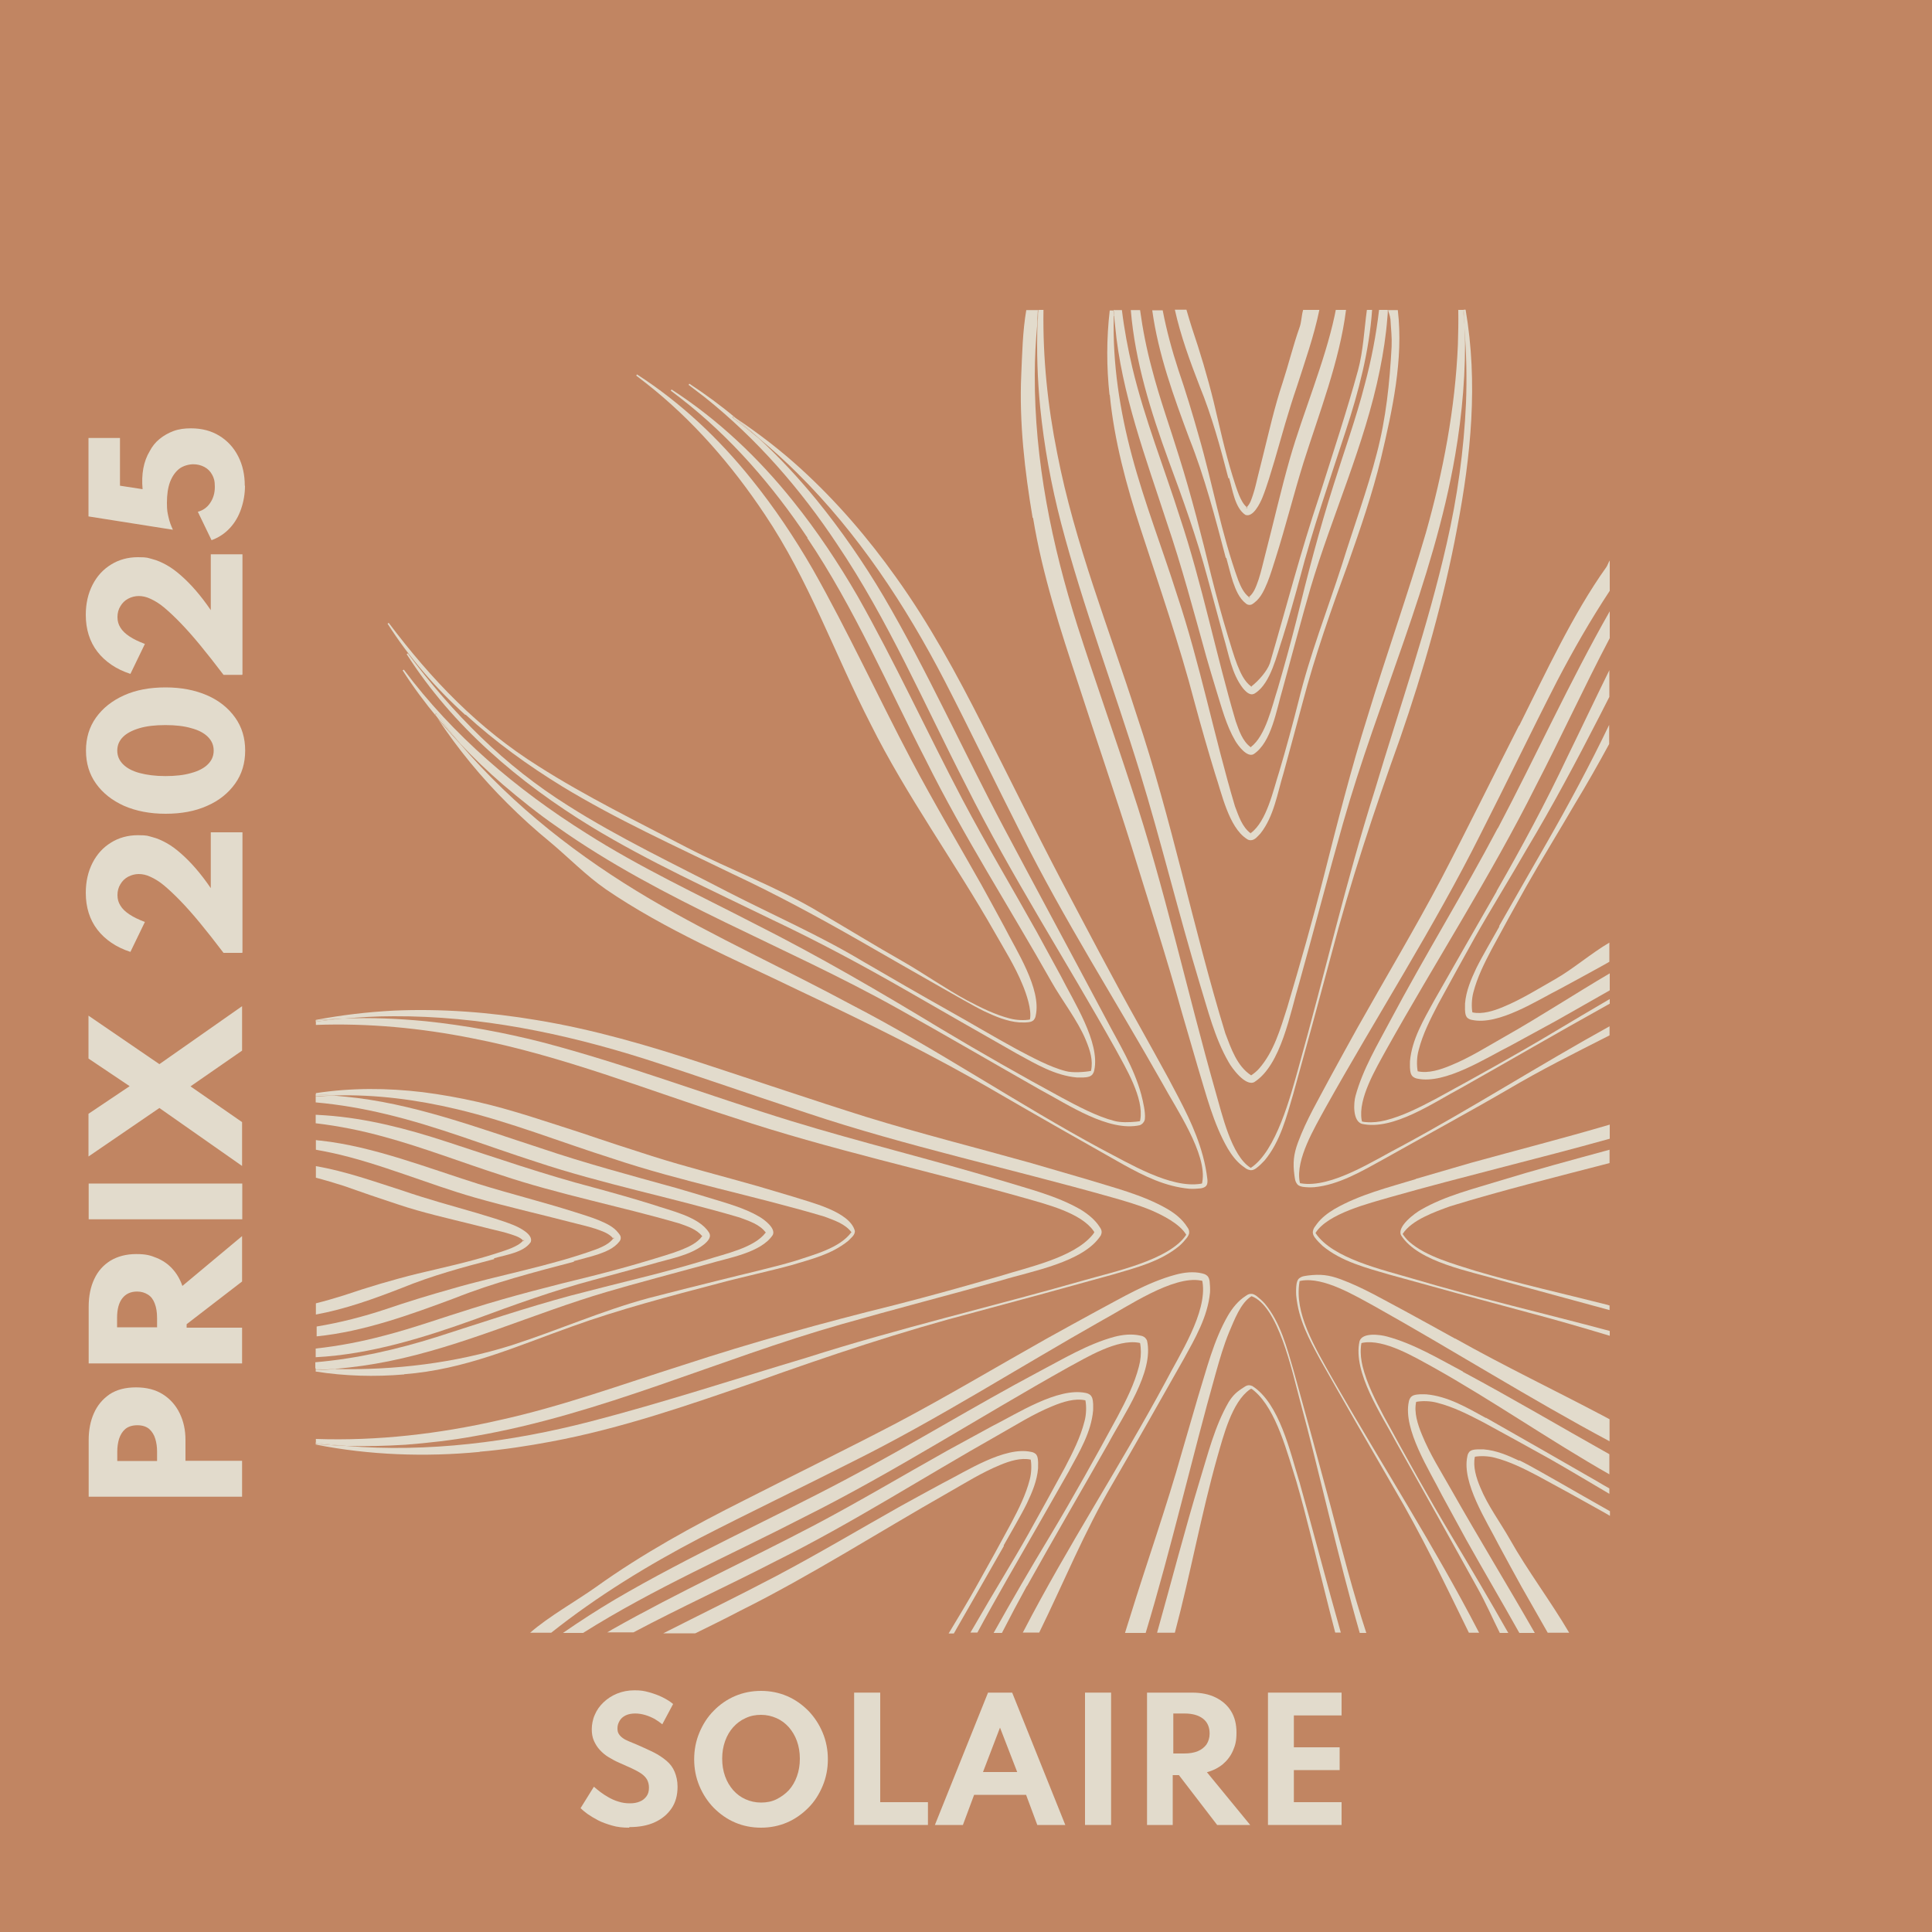 <svg xmlns="http://www.w3.org/2000/svg" viewBox="0 0 1000 1000"><defs><style>      .cls-1 {        fill: none;      }      .cls-2 {        fill: #e2dbcc;      }      .cls-3 {        fill: #c18562;      }    </style></defs><g><g id="Calque_1"><rect class="cls-3" x="-17.1" y="-20.6" width="1034.1" height="1036.5"></rect><g><path class="cls-2" d="M325.6,946c-3.2,0-6.1-.3-8.8-1.1s-5.1-1.6-7.2-2.7c-2.1-1.1-3.9-2.2-5.5-3.3-1.5-1.1-2.7-2.1-3.6-3l6.9-11.1c.9.8,2,1.7,3.3,2.7,1.3,1,2.7,1.9,4.3,2.8s3.3,1.7,5.1,2.2c1.8.6,3.8.9,5.9.9s3.6-.3,5.1-.9,2.6-1.5,3.5-2.7c.9-1.2,1.3-2.7,1.3-4.5s-.4-3-1-4.2c-.7-1.2-1.7-2.2-3-3.1s-3-1.8-4.9-2.7c-2-.9-4.2-1.9-6.7-3-1.9-.8-3.6-1.8-5.3-2.8s-3.2-2.3-4.5-3.7c-1.3-1.4-2.3-3-3.1-4.8-.8-1.8-1.1-3.8-1.1-6s.5-5.2,1.6-7.5c1-2.4,2.5-4.5,4.5-6.4s4.3-3.4,7-4.5,5.7-1.7,9-1.7,5,.3,7.5,1c2.5.7,4.8,1.5,7,2.6s4,2.2,5.5,3.5l-5.6,10.5c-1.2-1-2.5-1.9-4-2.8-1.5-.8-3.1-1.5-4.8-2s-3.4-.8-5.2-.8-3.6.3-5,1-2.4,1.6-3.1,2.8c-.7,1.2-1.1,2.4-1.1,3.8s.2,2.2.7,3c.5.8,1.2,1.5,2,2.1s2,1.2,3.2,1.7c1.2.5,2.6,1.1,4.1,1.7,3.2,1.4,6.1,2.7,8.7,4s4.8,2.8,6.7,4.4,3.3,3.5,4.2,5.7,1.5,4.7,1.5,7.7c0,4.4-1,8.1-3.1,11.2s-5,5.5-8.7,7.2c-3.7,1.7-8.1,2.5-13.1,2.5h0Z"></path><path class="cls-2" d="M393.9,946c-4.8,0-9.3-.9-13.5-2.7s-7.8-4.4-11-7.6c-3.1-3.2-5.6-7-7.4-11.3s-2.7-8.9-2.7-13.8.9-9.5,2.7-13.8c1.8-4.3,4.2-8.1,7.4-11.3,3.1-3.2,6.8-5.8,11-7.6s8.7-2.7,13.5-2.7,9.3.9,13.5,2.7c4.2,1.8,7.8,4.4,11,7.6,3.1,3.2,5.6,7,7.4,11.3s2.7,8.9,2.7,13.8-.9,9.5-2.7,13.8c-1.8,4.3-4.2,8.1-7.4,11.3s-6.8,5.8-11,7.6-8.7,2.7-13.5,2.7ZM393.9,933c2.9,0,5.6-.5,8-1.7s4.5-2.7,6.4-4.7c1.8-2,3.2-4.4,4.2-7.2,1-2.8,1.5-5.8,1.5-9.1s-.5-6.3-1.5-9.1c-1-2.8-2.4-5.1-4.2-7.2-1.8-2-3.9-3.6-6.4-4.7s-5.1-1.7-8-1.7-5.5.5-8,1.7c-2.5,1.1-4.6,2.7-6.4,4.7s-3.2,4.4-4.2,7.2-1.5,5.8-1.5,9.1.5,6.3,1.5,9.1,2.4,5.1,4.2,7.2c1.8,2,3.9,3.6,6.4,4.7,2.5,1.1,5.1,1.7,8,1.7Z"></path><path class="cls-2" d="M442.1,944.6v-68.5h13.5v56.7h24.7v11.8h-38.2Z"></path><path class="cls-2" d="M483.9,944.6l27.5-68.5h12.5l27.5,68.5h-14.5l-5.8-15.6h-26.9l-5.8,15.6h-14.5ZM508.8,917.2h17.7l-8.9-23-8.8,23h0Z"></path><path class="cls-2" d="M561.6,944.6v-68.5h13.5v68.5h-13.5Z"></path><path class="cls-2" d="M593.7,944.6v-68.5h23.3c4.7,0,8.7.8,12.2,2.5,3.4,1.7,6.1,4,8,7.1,1.9,3.1,2.8,6.8,2.8,11.1s-.6,6.5-1.8,9.3c-1.2,2.8-3,5.1-5.2,7-2.3,1.9-5,3.3-8.3,4.2l22.4,27.3h-17.1l-19.8-25.8h-3.2v25.8h-13.5,0ZM607.2,907.6h5.7c2.8,0,5.2-.4,7.1-1.2s3.4-2,4.5-3.5c1-1.6,1.6-3.4,1.6-5.6,0-3.3-1.1-5.9-3.4-7.7-2.3-1.8-5.5-2.7-9.7-2.7h-5.7v20.7h0Z"></path><path class="cls-2" d="M656.3,944.6v-68.5h38.1v11.8h-24.7v16.5h23.7v11.8h-23.7v16.6h24.7v11.8h-38.1Z"></path></g><g><path class="cls-2" d="M125.3,774.7H45.9v-29.4c0-5.1.9-9.8,2.7-13.8,1.8-4.1,4.5-7.3,8.1-9.8,3.6-2.4,8.2-3.6,13.7-3.6s10.1,1.2,13.9,3.6,6.7,5.7,8.7,9.8c2,4.1,3,8.7,3,13.8v10.8h29.3v18.5h0ZM81.3,756.2v-4.9c0-2.3-.3-4.5-.9-6.5-.6-2.1-1.7-3.8-3.1-5.1-1.5-1.3-3.6-2-6.2-2s-4.8.7-6.3,2c-1.5,1.3-2.5,3-3.2,5.1-.6,2.1-.9,4.3-.9,6.5v4.9h20.6Z"></path><path class="cls-2" d="M125.3,705.7H45.9v-29.4c0-5.5,1-10.3,2.9-14.3,1.9-4.1,4.7-7.2,8.4-9.5,3.7-2.2,8.1-3.4,13.3-3.4s7.4.7,10.6,2,5.9,3.2,8.1,5.6,4,5.4,5.2,8.9l30.9-25.8v23.5l-28.7,22.1v1.8h28.7v18.5h0ZM81.3,687.1v-4.9c0-3-.4-5.4-1.2-7.5s-1.9-3.6-3.5-4.6-3.4-1.6-5.6-1.6c-3.4,0-5.9,1.2-7.7,3.5-1.8,2.3-2.7,5.7-2.7,10.1v4.9h20.6Z"></path><path class="cls-2" d="M125.3,631.1H45.9v-18.5h79.5v18.5h0Z"></path><path class="cls-2" d="M125.3,603.5l-42.8-30-36.7,25.1v-22.1l21.3-14.3-21.3-14.3v-22.2l36.7,25.1,42.8-30v23l-26.7,18.5,26.7,18.5v23h0Z"></path><path class="cls-2" d="M125.3,493.2h-9.6c-4.4-5.8-8.5-11-12.2-15.5s-7.1-8.3-10.2-11.5c-3.1-3.2-5.9-5.8-8.4-7.9s-4.9-3.5-7.1-4.5c-2.1-1-4.1-1.4-6-1.4s-3.8.5-5.5,1.4-3,2.2-4,3.9c-1,1.6-1.5,3.5-1.5,5.6s.5,3.8,1.5,5.4c1,1.7,2.6,3.2,4.7,4.6s4.8,2.7,8,3.9l-7.5,15.5c-3.7-1.2-7-2.8-9.8-4.7s-5.3-4.2-7.3-6.8-3.5-5.5-4.5-8.7c-1-3.2-1.5-6.6-1.5-10.4,0-5.8,1.2-11,3.5-15.5s5.5-8,9.6-10.5c4-2.5,8.7-3.8,13.9-3.8s5.1.4,7.5,1,4.9,1.7,7.4,3.1,4.9,3.2,7.4,5.4c2.5,2.2,5,4.7,7.6,7.7s5.2,6.4,7.8,10.2v-28.9h16.4v62.2h0Z"></path><path class="cls-2" d="M126.9,388.5c0,6.5-1.7,12.2-5.2,17.1-3.5,4.9-8.3,8.8-14.5,11.5-6.2,2.8-13.4,4.1-21.5,4.1s-15.3-1.4-21.5-4.1c-6.2-2.8-11-6.6-14.5-11.5-3.5-4.9-5.2-10.6-5.2-17.1s1.7-12.2,5.2-17.1c3.5-4.9,8.3-8.7,14.5-11.5,6.2-2.8,13.4-4.1,21.5-4.1s15.3,1.4,21.5,4.1,11,6.6,14.5,11.5c3.5,4.9,5.2,10.6,5.2,17.1ZM110.6,388.5c0-2.8-1-5.1-3-7.1s-4.8-3.5-8.6-4.5c-3.7-1.1-8.2-1.6-13.4-1.6s-9.7.5-13.4,1.6-6.6,2.6-8.5,4.5c-2,2-3,4.3-3,7.1s1,5.1,3,7.1,4.8,3.5,8.5,4.5c3.7,1,8.2,1.6,13.4,1.6s9.7-.5,13.4-1.6c3.7-1,6.6-2.5,8.6-4.5s3-4.3,3-7.1Z"></path><path class="cls-2" d="M125.3,349.3h-9.6c-4.4-5.8-8.5-11-12.2-15.5s-7.1-8.3-10.2-11.5c-3.1-3.2-5.9-5.8-8.4-7.9s-4.9-3.5-7.1-4.5c-2.1-1-4.1-1.4-6-1.4s-3.8.5-5.5,1.4-3,2.2-4,3.9c-1,1.6-1.5,3.5-1.5,5.6s.5,3.8,1.5,5.4c1,1.7,2.6,3.2,4.7,4.6s4.8,2.7,8,3.9l-7.5,15.5c-3.7-1.2-7-2.8-9.8-4.7s-5.3-4.2-7.3-6.8-3.5-5.5-4.5-8.7c-1-3.2-1.5-6.6-1.5-10.4,0-5.8,1.2-11,3.5-15.5s5.5-8,9.6-10.5c4-2.5,8.7-3.8,13.9-3.8s5.1.4,7.5,1,4.9,1.7,7.4,3.1,4.9,3.2,7.4,5.4c2.5,2.2,5,4.7,7.6,7.7s5.2,6.4,7.8,10.2v-28.9h16.4v62.2h0Z"></path><path class="cls-2" d="M126.8,251.4c0,4.2-.7,8.2-2,12-1.3,3.8-3.2,7.1-5.8,9.9s-5.7,4.9-9.5,6.3l-7.1-14.7c2.6-.7,4.8-2.2,6.4-4.6,1.6-2.4,2.4-5.1,2.4-8.3s-.5-4.6-1.4-6.3-2.3-3.1-4-4c-1.7-.9-3.6-1.4-5.8-1.4s-5.3.8-7.3,2.4c-2,1.6-3.6,3.9-4.7,6.8-1.1,3-1.6,6.5-1.6,10.7s.3,5.1.8,7.4,1.3,4.5,2.3,6.6l-43.7-6.9v-40.6h16.3v24.7l11.7,1.8c-.7-7.8.5-14.4,3.7-19.7,1.3-2.5,3-4.6,5.1-6.3s4.5-3.1,7.2-4.1,5.7-1.4,9-1.4c5.7,0,10.6,1.3,14.8,3.9,4.2,2.6,7.4,6.1,9.7,10.6,2.3,4.5,3.4,9.6,3.4,15.2h0Z"></path></g><path class="cls-1" d="M776.6,662.7c-15.3-4.7-42.5-9.3-51.4-23.3-2.2-4.4,7.2-11.5,10.4-13.3,12.5-7.2,26.9-10.7,40.5-14.9,18.9-5.7,38-10.9,57-16.1v-5.7c-37.6,10.5-76.1,19.6-113.1,30.1-11.3,3.3-30.6,8.1-36.8,18.3,8.6,13.2,35.7,18.8,50.6,23.6,32.5,9.8,66.1,17.7,99.2,26.6v-9.8c-19-5.2-38.5-10.4-56.5-15.4h0Z"></path><path class="cls-1" d="M628.6,208.1c3.1,13,5.8,26,9.9,38.8,1,3.2,1.9,6.4,3.2,9.4,1,2.3,2.1,4.7,4,6.3,1.8-1.7,2.5-4.3,3.3-6.6.9-3,1.6-6.2,2.5-9.5.8-3.2,1.6-6.4,2.4-9.6,3.1-12.8,6.2-26.3,10.4-38.8,3-9.2,6.5-19.4,9.7-28.4,1-3.1,2-6.1,2.9-9.2h-62.2c.8,3.1,1.8,6.2,2.8,9.3,4.2,12.6,8,25.4,11.3,38.4h0Z"></path><path class="cls-1" d="M611,267.9c11.4,34.2,18.6,70.8,28.8,105.3,1.8,4.8,3.5,10.3,7.7,13.4,0,0,0,0,0,0,7.9-5.9,11.1-21.2,14-30.4,3.5-11.6,6.7-23.3,9.6-35.1,5.7-23.3,12-47.5,19.3-70.3,5.4-17.4,11.6-34.4,16.1-51.9,3.3-12.7,5.8-25.6,7.4-38.6h-3.8c-1.6,21.4-7,42.4-13.7,62.8-8.2,25.2-16.9,50.5-23.7,76.1-2.8,10.3-5.8,20.6-8.9,30.8-3,8.7-6,23.4-14.1,28.6-2.5,1.8-4.7-.5-6.4-2.4-5.9-7.5-7.4-17.8-10.1-26.7l-8.4-30.9c-5.4-20.3-12.8-40.8-20.1-60.6-9.1-25.1-17.3-51.1-19.5-77.7h-4.5c1.2,10,3,20,5.4,29.8,6.3,26.5,16.4,51.8,24.7,77.7h0Z"></path><path class="cls-1" d="M728.6,637.8c.8,1.2,2.2,3,3.5,4.1,8.8,7.6,20.5,10.9,31.4,14.5,22.6,6.7,45.7,13.3,68.5,19.1.3,0,.7.2,1,.3v-73.7c-27.8,7.2-55.6,14.1-82.6,22.4-7.9,3-17.2,6.1-21.8,13.4h0Z"></path><path class="cls-1" d="M610.4,236.3c6.4,20,11.8,41.3,16.7,61.8,2.6,10.3,5.4,20.6,8.5,30.8,1.6,5.1,3,10.2,4.9,15.1,1.7,4.2,3.6,8.5,7.3,11.3,3.6-2.8,5-7.4,6.5-11.6,8.9-30.4,15.1-62.3,25.1-92.5,6.4-20.2,14.2-40.1,19.8-60.5,2.7-9.9,4.9-20.1,6.3-30.3h-8.7c-3.4,26.4-14.1,53.7-22,79-5.1,16.4-9.3,33.3-14.5,49.7-1.3,4-2.5,8.3-4.2,12.4-1.6,3.7-3.3,7.8-6.7,10.4-.3.2-.5.4-.8.6-.2.1-.7.5-1.7.6-.8,0-1.4-.3-1.9-.7-3.5-2.7-5.2-7.1-6.7-11.2-1.2-3.5-2.5-8.9-3.5-12.6-5.6-20.9-11-41.8-18.9-61.9-8-21.5-16.1-43.6-19.2-66.4h-6.4c1.4,10.2,3.5,20.4,6.1,30.3,4,15.4,9.4,30.3,14.1,45.6h0Z"></path><path class="cls-1" d="M790.1,439.8c-7.7,13.2-19.2,32.1-26.6,45.3-6.2,11.1-12.9,23.3-19,34.5-4,7.6-8,15.5-10.1,23.8-1,3.5-1.1,7.9-.5,11,5.5,1.2,11.7-.7,17-3,10-4.1,19.1-9.9,28.7-15.3,17.8-10.1,35.7-20.8,53.7-31.4v-6.8c-1.2.7-2.4,1.3-3.5,2-7.2,4-14.5,8-21.8,11.9-12.1,6.1-32.1,19.1-45.8,16.2-.5-.1-1.3-.2-2.3-1-.5-.4-.8-1-.9-1.4-.6-2-.5-4.1-.4-6.1.5-6.5,3.1-12.5,5.8-18.2,3.1-6.4,8.5-15.5,12-21.7,7-12.3,17.3-30.5,24.6-43,11.5-20,22.4-40.3,32.4-61.2v-14.7c-1.7,3.3-3.4,6.7-5.1,10-12,23.3-24.4,46.6-37.9,69.2h0Z"></path><path class="cls-1" d="M717.5,543.1c-5.4,9.9-14.8,25.4-12.8,36.6,0,.4.2.7.2.7,0,0,.2,0,.5.1.5,0,1.1.2,1.6.2,3.3.3,6.7,0,10-.9,9-2.3,17.5-6.6,25.8-11,20.8-11.3,41.7-22.9,61.9-35,8.3-5,18.5-11,28.4-16.8v-4.6c-9.3,5.3-18.6,10.7-28,15.9-7.7,4.2-15.4,8.5-23.1,12.6-12.8,6.5-34.1,20.4-48.5,17.2-.5-.1-1.4-.2-2.4-1.1-.5-.4-.8-1-.9-1.4-.6-2.1-.5-4.3-.5-6.5,1.1-11.3,7-21.3,12.3-31,10-17.6,22.4-39.4,32.6-57,13.1-22.7,25.5-45.9,36.7-69.6,7.2-14.7,14.3-29.9,21.7-44.8v-16.6c-13.3,25.2-25.2,51.2-38.3,76.5-23.1,46.1-52.1,91.2-77.3,136.3h0Z"></path><path class="cls-1" d="M647.3,431.1s0,0,0,0h0Z"></path><path class="cls-1" d="M647.3,386.8s0,0,0,0h0Z"></path><path class="cls-1" d="M753.1,235.6c-11.3,65.8-40,126.8-58.1,190.7-7.5,26.3-15.2,56-22.6,82.4-4.7,15.3-9.3,42.5-23.3,51.4-4.4,2.2-11.5-7.2-13.3-10.4-7.2-12.5-10.7-26.9-14.9-40.5-11-36.3-19.9-73.3-31-109.5-13.1-42.6-29.5-85.8-40.8-129-5-19.6-8.7-39.8-10.8-59.9-1.4-14.3-1.9-28.8-1.4-43.2-.8,8.8-1.3,17.7-1.3,26.4-.2,44.2,8.8,88,22.1,130,9,28.1,18.9,56.1,28.1,84.2,17,50.9,28.8,105.4,43.4,157,3.3,11.3,8.1,30.6,18.3,36.8,13.2-8.6,18.8-35.7,23.6-50.6,14.1-46.9,24.3-96.1,39.2-142.8,12.7-42.5,28.8-83.9,38.6-127.1,5.5-23.9,8.9-48.3,10-72.8.5-12.9.2-25.8-.8-38.7.6,21.9-1.2,44-5,65.6h0Z"></path><path class="cls-1" d="M678.4,304.3c-3.6,11.9-11.2,40.3-14.5,52.6-3.1,10.2-5.7,27.3-15,33.4-3.5,1.6-8-4.4-9.4-6.9-4.7-8-7.1-17.4-9.8-26-1.8-5.8-3.5-11.7-5.2-17.5-6.5-23.4-12.7-46.7-20.5-69.7-10.7-33-23.5-66.8-26.7-101.5-.2-1.8-.3-3.5-.5-5.3-.7,24.3,3.1,48.7,9.4,72.2,6.5,24.3,15.7,47.8,23.3,71.8,11.9,35.5,19.3,73.6,30,109.5,1.9,5,3.7,10.7,8.1,14,0,0,0,0,0,0,8.2-6,11.5-22.1,14.7-31.7,3.6-12.1,7-24.2,10-36.5,5.9-24.3,12.5-49.4,20.1-73.1,5.6-18.1,12-35.7,16.7-54,4.8-18.1,8-36.7,9-55.4.3-5.3.3-10.6.2-15.9-.8,9.1-2.1,18.1-3.9,27.1-7.8,38.7-24.8,75.2-35.9,112.9h0Z"></path><path class="cls-1" d="M790.2,459c-5.9,10.4-12.2,21.9-17.9,32.5-3.8,7.2-7.5,14.5-9.5,22.4-.9,3.3-1,7.5-.5,10.3,5,1,10.9-.7,15.9-2.8,9.5-3.9,17.9-9.4,27-14.4,9.3-5.3,18.7-10.8,28-16.3v-105.3c-5.7,10.5-11.6,20.9-17.8,31.1-7.3,12.5-18.1,30.2-25.1,42.6h0Z"></path><path class="cls-1" d="M646.2,263s0,0,0,0c0,0,0,0,0,0Z"></path><path class="cls-1" d="M647,309.3h0c0,0,0,0,0,0Z"></path><path class="cls-1" d="M648.1,355.5s0,0,0,0h0Z"></path><path class="cls-1" d="M830.7,521.9c-23.9,13.3-50.4,28.8-74.2,42.2-14.2,7.5-36.6,23.5-52.8,19.8-4.7-1.6-3-13.2-2-16.8,3.8-14,11.5-26.6,18.1-39.2,17.8-33.5,37.8-65.9,55.5-99.4,19.5-36.8,37.3-75.9,57.9-112.3v-10.5c-9.9,15-18.9,30.7-27.2,46.6-13.5,26.2-26.3,53-39.7,79.4-24,48-54.2,94.9-80.3,141.7-5.6,10.3-15.4,26.5-13.3,38.1,0,.5.2.7.2.8,0,0,.2,0,.5.1,15.8,2.6,37.9-12,51.9-19.2,36.2-19.5,71.7-42,107.8-62.1v-10.8c-.8.5-1.7.9-2.5,1.4h0Z"></path><path class="cls-1" d="M620.5,225.2c7.2,24.7,11.7,50.7,20.5,74.9,1.4,3.3,2.8,6.6,5.6,8.8,2.7-2.2,3.7-5.8,4.9-9.1,1.3-4,2.2-8.1,3.3-12.4,4.3-16.5,8.2-33.8,12.9-50.2,6.8-23.8,17.9-49.7,23.1-73.8.2-1,.4-2,.6-3h-8.4c-2.8,13.5-7.5,26.8-11.7,39.9-4.4,12.6-7.8,25.3-11.5,38.1-2.1,6.5-3.8,12.7-6.3,19.2-1.2,2.9-4.8,10.4-8.8,8.9-5.5-3.6-6.6-13.1-8.4-19-4.2-16.1-8.5-32.2-14.9-47.7-5-12.8-9.8-26-12.8-39.5h-6.6c2,10.4,4.8,20.7,8.1,30.8,3.8,11.2,7.3,22.7,10.5,34h0Z"></path><path class="cls-1" d="M647.5,844.6s0,0,0,0c-.2.2-.4.3-.7.5h1.5c-.2-.2-.5-.4-.7-.6h0Z"></path><path class="cls-1" d="M216.2,658.9c13-3.1,26-5.8,38.8-9.9,3.2-1,6.4-1.9,9.4-3.2,2.3-1,4.7-2.1,6.3-4-1.7-1.8-4.3-2.5-6.6-3.3-3-.9-6.2-1.6-9.5-2.5-3.2-.8-6.4-1.6-9.6-2.4-12.8-3.1-26.3-6.2-38.8-10.4-9.2-3-19.4-6.5-28.4-9.7-4.7-1.6-9.5-3-14.4-4.2v64.8c4.9-1.2,9.7-2.5,14.4-4.1,12.6-4.2,25.4-8,38.4-11.3h0Z"></path><path class="cls-1" d="M647.3,844.4s0,0,0,0h0Z"></path><path class="cls-1" d="M271.2,641.3s0,0,0,0c0,0,0,0,0,0Z"></path><path class="cls-1" d="M363.7,639.4s0,0,0,0h0Z"></path><path class="cls-1" d="M280,594.1c22.9,7.8,46.3,14,69.7,20.5,5.8,1.7,11.7,3.4,17.5,5.2,8.6,2.7,18,5.1,26,9.8,2.7,1.6,8.5,6,6.9,9.4-6,9.4-23.2,11.9-33.4,15-12.5,3.4-40.7,10.9-52.6,14.5-37.7,11.2-74.2,28.1-112.9,35.9-8.9,1.8-18.1,3.2-27.2,3.9,30.3.6,60.6-5.2,89.5-14.3,24-7.7,48-15.7,72.3-22.4,10.7-2.8,25.9-6.7,36.8-9.3,12.2-3.1,24.4-6.4,36.5-10,9.5-3.1,25.6-6.4,31.7-14.7,0,0,0,0,0,0-3.3-4.4-9-6.2-14-8.1-35.9-10.7-73.9-18.1-109.5-30-27-8.6-53.3-19.1-80.8-25.6-20.6-4.9-41.9-7.7-63.1-7.1,1.7.1,3.5.3,5.2.5,34.7,3.2,68.6,16,101.5,26.7h0Z"></path><path class="cls-1" d="M233.4,667c24.7-7.2,50.7-11.7,74.9-20.5,3.3-1.4,6.6-2.8,8.8-5.6-2.2-2.7-5.8-3.7-9.1-4.9-4-1.3-8.1-2.2-12.4-3.3-16.5-4.3-33.8-8.2-50.2-12.9-23.8-6.8-49.7-17.9-73.8-23.1-2.7-.6-5.4-1.1-8.2-1.6v8.4c15.3,2.7,30.2,8,45,12.7,12.6,4.4,25.3,7.8,38.1,11.5,6.5,2.1,12.7,3.8,19.2,6.3,2.9,1.2,10.4,4.8,8.9,8.8-3.6,5.5-13,6.6-19,8.4-16.1,4.2-32.2,8.5-47.7,14.9-14.4,5.6-29.3,11-44.6,13.8v6.5c12.2-2,24.2-5.1,35.9-9,11.2-3.8,22.7-7.3,34-10.5h0Z"></path><path class="cls-1" d="M317.5,640.5h0c0,0,0,0,0,0Z"></path><path class="cls-1" d="M318.4,827.8c38.5-22.6,80.6-41.5,120-62.4,33.5-17.7,65.9-37.7,99.4-55.5,12.5-6.6,25.2-14.3,39.2-18.1,4.2-1.1,8.9-1.7,13.3-.6.6.1,1.5.2,2.5,1.1.5.5.8,1,1,1.5,3.6,16.2-12.4,38.7-19.8,52.8-13.4,23.8-29,50.3-42.3,74.2-4.5,8-8.8,16.1-12.9,24.3h10.7c.2-.3.3-.6.5-.9,22.5-43.5,50.1-85.6,73.3-128.7,7.2-14,21.8-36.1,19.2-51.9,0-.3-.1-.5-.1-.5,0,0-.4-.1-.8-.2-14.3-2.7-38.2,13.8-51,20.6-42.5,24-85.3,51.3-128.9,73-26.3,13.4-53.1,26.2-79.4,39.7-27,14-53.1,30.1-76.9,49h6.2c8.8-6.1,17.7-11.9,26.9-17.3h0Z"></path><path class="cls-1" d="M258.2,735.2c32.4-7.2,63.5-18.5,95.1-28.5,35.7-11.7,73.1-22.1,109.6-31.1,18.4-4.7,36.7-9.7,54.9-15.1,14.3-4.5,37.6-9.4,47.3-20.9.3-.4.7-.9,1-1.3.2-.2.2-.3.2-.4,0,0-.2-.3-.4-.7-6.5-9.3-24.2-13.7-34.9-16.8-49.7-14.1-102-25.4-151-41.7-45-14.4-89.2-32.2-135.7-41.2-26.6-5.3-53.8-7.9-80.9-6.9v35.2c18.2-2.9,36.9-2.8,55.3-.5,9.4,1.2,19,2.9,28.2,5,17.9,4.1,37.1,10.7,54.6,16.3,10.5,3.6,25.5,8.4,35.9,11.8,18,5.6,36.4,10.3,54.5,15.5,6.1,1.8,12.2,3.6,18.2,5.4,9.1,3.1,31.9,8.2,34.5,18.5,0,2.3-2.1,3.7-3.5,5.1-8.8,7-21,8.8-31.4,12-10.5,2.9-25.9,7-36.6,9.9-24,6.3-48.5,14.9-71.8,23.5-29.8,10.6-60.3,20.7-92.1,23.1-15.2,1.3-30.7,1-45.8-1.5v35c31.8,1.2,63.7-2.6,94.8-9.7h0Z"></path><path class="cls-1" d="M763.4,820.9c-13.3-23.9-28.8-50.4-42.2-74.2-7.5-14.2-23.5-36.6-19.8-52.8,1.6-4.7,13.2-3,16.8-2,14,3.8,26.6,11.5,39.2,18.1,25.6,13.7,50.6,28.5,75.9,42.7v-6.6c-41-21.9-81.2-47.3-121.5-69.8-10.3-5.6-26.5-15.4-38.1-13.3-.5,0-.7.2-.8.2,0,0,0,.2-.1.5-2.6,15.8,12,37.9,19.2,51.9,23.2,43.1,50.8,85.2,73.3,128.7.2.3.3.6.5.9h10.7c-4.2-8.2-8.5-16.3-12.9-24.3h0Z"></path><path class="cls-1" d="M532.2,794.3c6.2-11.1,12.9-23.3,19-34.5,4-7.6,8-15.5,10.1-23.8,1-3.5,1.1-7.9.5-11-5.5-1.2-11.7.7-17,3-10,4.1-19.1,9.9-28.7,15.3-37.6,21.3-75.6,45.6-114.3,64.8-24.5,12.6-49.6,24.1-73.9,37h15.2c19.5-9.9,39.3-19.5,58.2-29.5,21.8-11.5,43.1-24.2,64.6-36.3,7.2-4,14.5-8,21.8-11.9,12.1-6.1,32.1-19.2,45.8-16.2.5.1,1.3.2,2.3,1,.5.4.8,1,.9,1.4.6,2,.5,4.1.4,6.1-.5,6.5-3.1,12.5-5.8,18.2-3.1,6.3-8.5,15.5-12,21.7-7,12.3-17.3,30.5-24.6,43-.5.8-.9,1.6-1.3,2.3h8.6c1.1-1.9,2.2-3.8,3.3-5.6,7.7-13.2,19.2-32.1,26.6-45.3h0Z"></path><path class="cls-1" d="M523.3,787.8c3.8-7.2,7.5-14.5,9.5-22.4.9-3.3,1-7.5.5-10.3-5-1-10.9.7-15.9,2.8-9.5,3.9-17.9,9.3-27,14.4-35.4,20.1-71.2,43-107.6,61.1-7.6,4-15.4,7.8-23.1,11.6h131.1c5.2-8.7,10.5-17.7,14.6-24.8,5.9-10.4,12.2-21.9,17.9-32.5h0Z"></path><path class="cls-1" d="M244.4,677.1c20-6.4,41.3-11.8,61.8-16.7,10.3-2.6,20.6-5.4,30.8-8.5,5.1-1.6,10.2-3,15.1-4.9,4.2-1.7,8.5-3.6,11.3-7.3-2.8-3.6-7.4-5-11.6-6.5-30.4-8.9-62.3-15.1-92.5-25.1-20.2-6.4-40.1-14.2-60.5-19.8-11.6-3.2-23.5-5.6-35.4-7v8.8c.9,0,1.8.2,2.6.3,27.2,3,55.4,14.2,81.5,22.4,16.4,5.1,33.3,9.3,49.7,14.5,4,1.3,8.3,2.5,12.4,4.2,3.7,1.6,7.8,3.3,10.4,6.7.2.3.4.5.6.8.1.2.5.7.6,1.7,0,.8-.3,1.4-.7,1.9-2.7,3.5-7.1,5.2-11.2,6.7-3.5,1.2-8.9,2.5-12.6,3.5-20.9,5.6-41.8,11-61.9,18.9-23.1,8.6-46.9,17.3-71.5,19.8v6.4c12-1.3,23.8-3.7,35.5-6.7,15.4-4,30.3-9.4,45.6-14.1h0Z"></path><path class="cls-1" d="M578.6,733c4.3-8.3,8.7-16.7,11-25.8.8-3.3,1.2-6.6.9-10,0-.5-.1-1.1-.2-1.6,0-.2,0-.4-.1-.5,0,0-.3-.1-.7-.2-11.2-2-26.8,7.4-36.6,12.8-45.1,25.2-90.1,54.2-136.3,77.3-38.4,19.8-78.2,37.1-114.7,60.1h12.5c.8-.5,1.6-1,2.4-1.4,33.9-19.2,70.7-36.1,105.1-54.2,23.1-12.2,45.8-25.7,68.6-38.5,7.7-4.2,15.4-8.5,23.1-12.6,12.8-6.5,34.1-20.4,48.5-17.2.5.1,1.4.2,2.4,1.1.5.4.8,1,.9,1.4.6,2.1.5,4.3.5,6.5-1.1,11.3-7,21.3-12.3,31-10,17.6-22.4,39.4-32.6,57-5.2,9-10.2,18-15.1,27.1h8.6c9.5-17,19.3-33.8,29.2-50.2,12.1-20.2,23.7-41.2,35-61.9h0Z"></path><path class="cls-1" d="M295.6,670.4c10.3-2.7,24.9-6.4,35.4-9,11.8-3,23.4-6.2,35.1-9.6,9.2-3,24.5-6.2,30.4-14,0,0,0,0,0,0-3.1-4.2-8.6-6-13.4-7.7-34.5-10.2-71.1-17.4-105.3-28.8-25.9-8.2-51.2-18.4-77.7-24.7-12-2.9-24.2-5-36.5-6.1v6.5c1.7,0,3.3.2,5,.3,21.5,1.6,42.5,7,62.9,13.7,25.2,8.2,50.5,16.9,76.1,23.7,10.3,2.8,20.6,5.8,30.8,8.9,8.7,3,23.4,6,28.6,14.1,1.8,2.5-.5,4.7-2.4,6.4-7.5,5.9-17.8,7.4-26.7,10.1l-30.9,8.4c-20.3,5.4-40.8,12.8-60.6,20.1-26.7,9.7-54.4,18.4-82.9,19.8v2.4c21.2-1.9,42.3-6.6,62.6-13,23.1-7.4,46.1-15.1,69.6-21.5h0Z"></path><path class="cls-1" d="M396.6,637.5s0,0,0,0h0Z"></path><path class="cls-1" d="M440.8,637.6s0,0,0,0h0Z"></path><path class="cls-1" d="M767.9,736.3c-7.6-4-15.5-8-23.8-10.1-3.5-1-7.9-1.1-11-.5-1.2,5.5.7,11.7,3,17,4.1,10,9.9,19.1,15.3,28.7,13.8,24.5,28.9,49.1,43.1,73.9h6.6c-4.5-7.9-9.1-15.8-13.5-23.7-4-7.2-8-14.5-11.9-21.8-6.1-12.1-19.2-32.1-16.2-45.8.1-.5.2-1.3,1-2.3.4-.5,1-.8,1.4-.9,2-.6,4.1-.5,6.1-.4,6.5.5,12.5,3.1,18.2,5.8,6.3,3.1,15.5,8.5,21.7,12,7.1,4.1,16.3,9.3,25.1,14.3v-9c-10.5-6.3-21.9-13.1-30.7-18-11.1-6.2-23.3-12.9-34.5-19h0Z"></path><path class="cls-1" d="M705.6,695c-.4,0-.7.2-.7.2,0,0,0,.2-.1.5,0,.5-.2,1.1-.2,1.6-.3,3.3,0,6.7.9,10,2.3,9,6.6,17.5,11,25.8,11.3,20.8,22.9,41.7,35,61.9,8.7,14.5,20.6,34.7,28.8,49.2.2.3.4.7.6,1h5.8c-9-16.1-18.3-32-27.4-48.1-4.2-7.7-8.5-15.4-12.6-23.1-6.5-12.8-20.4-34.1-17.2-48.5.1-.5.2-1.4,1.1-2.4.4-.5,1-.8,1.4-.9,2.1-.6,4.3-.5,6.5-.5,11.3,1.1,21.3,7,31,12.3,17.6,10,39.4,22.4,57,32.6,2.3,1.3,4.6,2.6,6.9,4v-9.9c-30.5-17.4-60.8-36-91-52.9-9.9-5.4-25.4-14.8-36.6-12.8h0Z"></path><path class="cls-1" d="M422.7,258.7c12.8,15.7,24.4,32.6,34.7,49.9,22.6,38.5,41.5,80.6,62.4,120,17.7,33.5,37.7,65.9,55.5,99.4,6.6,12.5,14.3,25.2,18.1,39.2,1.1,4.2,1.7,8.9.6,13.3-.1.6-.2,1.5-1.1,2.5-.5.5-1,.8-1.5,1-16.2,3.6-38.7-12.4-52.8-19.8-23.8-13.4-50.3-29-74.2-42.3-58-32.4-121.4-55.2-175.9-93.8-9.6-6.6-19.4-14.5-28.2-22-7.6-6.6-14.9-13.6-21.9-21,27.5,32.3,61.6,58.7,98.1,80.2,34,20,69.9,36.2,104.6,54.9,43.5,22.5,85.6,50.1,128.7,73.3,14,7.2,36.1,21.8,51.9,19.2.3,0,.5-.1.5-.1,0,0,.1-.4.2-.8,2.7-14.3-13.8-38.2-20.6-51-24-42.5-51.3-85.3-73-128.9-13.4-26.3-26.2-53.1-39.7-79.4-20.3-39.1-44.9-76.4-76.3-107.6-6.2-6.2-12.8-12.2-19.6-17.8,10.6,9.8,20.4,20.4,29.6,31.6h0Z"></path><path class="cls-1" d="M220.5,528.7c20.1,2,40.3,5.7,59.9,10.8,43.2,11.3,86.4,27.7,129,40.8,36.2,11.1,73.2,20,109.5,31,13.5,4.2,28,7.7,40.5,14.9,3.8,2.2,7.5,5.1,9.8,9,.3.5.9,1.2,1,2.6,0,.7-.2,1.3-.4,1.7-8.9,14-36.2,18.6-51.4,23.3-26.3,7.4-56.1,15.1-82.4,22.6-63.9,18.1-124.9,46.8-190.7,58.1-11.5,2-23.9,3.5-35.5,4.4-10.2.7-20.4.9-30.6.6,42.4,3.4,85.2-2,126.3-12.6,38.1-9.9,75.1-23.8,112.8-35.1,46.7-14.8,95.9-25.1,142.8-39.2,15-4.8,41.9-10.4,50.6-23.6-3.5-5.7-10-8.8-16-11.4-6.7-2.9-13.7-4.9-20.8-6.8-51.7-14.7-106.1-26.5-157-43.4-28.1-9.1-56.1-19.1-84.2-28.1-42-13.3-85.8-22.3-130-22.1-8.8,0-17.7.5-26.5,1.3,14.4-.5,28.9,0,43.2,1.4h0Z"></path><path class="cls-2" d="M669.5,709.2c-3.5-11.9-6.7-24.6-14.8-34.4-1.3-1.5-2.8-2.8-4.3-4-.8-.5-1.7-1.2-2.9-1.1-1.4,0-2.1.7-2.6,1-4,2.5-7,6.3-9.3,10.2-7.5,13-11.1,28-15.5,42.1-2.8,9.5-5.5,19-8.3,28.5-8,28.5-18.2,57.2-26.9,85.4-.9,2.7-1.7,5.5-2.6,8.3h10.7c13.4-44.4,23.9-90.6,36.4-134.9,2-7.1,4-14,6.8-20.8,2.6-6,5.9-15.2,11.6-18.6,13.8,5,20.9,38.6,25,53.8,10.3,38,19.5,80.5,31,120.5h3.4c-7-21.3-12.5-42.8-18.2-64.6-5.5-20.6-13.8-51-19.5-71.4h0Z"></path><path class="cls-2" d="M672.5,766.8c-4.7-15.2-10.3-40.5-24.3-49.4-.5-.2-1.1-.4-1.7-.4-1.3,0-2.1.7-2.6,1-3.8,2.4-5.7,4.1-8,7.8-7.2,12.5-10.7,26.9-14.9,40.5-7.9,26.1-14.7,52.5-22.1,78.8h9.2c8.1-30.4,13.6-61.2,22-91,3.1-10.7,7.5-28.4,16.8-34.9.3-.2.6-.4.7-.4,0,0,0,0,0,0,0,0,0,0,0,0,0,0,.2.1.4.2.4.3.9.6,1.3,1,11.5,9.8,17.1,32.5,21.7,46.8,5.3,18.2,9.6,37,14.3,55.4,1.9,7.6,3.8,15.2,5.8,22.8h2.9c-7.2-25.3-14.5-53.3-21.5-78.3h0Z"></path><path class="cls-2" d="M647.5,718.9c0,0,0,0,0,0,0,0,0,0,0,0Z"></path><path class="cls-2" d="M647.3,431.1s.1,0,.2,0c.3,0,.2,0,0-.1,0,0,0,0,0,0,0,0-.1,0-.1,0h0Z"></path><path class="cls-2" d="M574.4,204.2c2.3,23.8,8.6,47,16,69.6,9.6,29.5,20.2,60.1,28,90.1,3.3,12.2,6.8,24.4,10.5,36.5,3.4,10,7.1,27.8,16.4,33.8.3.2.9.7,2,.7,2.3,0,3.7-2.1,5.1-3.5,7-8.8,8.8-21,12-31.4,2.9-10.5,7-25.9,9.9-36.6,6.3-24,14.9-48.4,23.5-71.8,6.3-17.9,12.5-35.9,17-54.4,5.9-25,11.7-51.2,8.7-76.7h-5c.2,1.4.9,2.4,1.2,4.8.3,5.6.8,8.8.6,14.1-1,18.7-2.9,37.2-7.7,55.4-4.7,18.3-12.3,39.1-17.9,57.2-7.6,23.7-16.7,46.7-22.6,71-3.1,12.2-6.4,24.4-10,36.5-3.1,9.5-6.4,25.6-14.7,31.7.2.2.3.2,0,.1-.1,0-.2,0-.2,0,0,0,0,0,0,0,0,0,0,0,.1,0,0,0,0,0,0,0,0,0,0,0,0,0-4.4-3.3-6.2-9-8.1-14-10.7-35.9-18.1-73.9-30-109.5-7.6-24-16.8-47.5-23.3-71.8-6.3-23.5-10.1-47.9-9.4-72.2,0-1-.1-2-.2-3.1h-1.9c-1.7,14.5-1.7,29.3-.1,43.8h0Z"></path><path class="cls-2" d="M647.3,386.8s.1,0,.3,0c.3,0,.2,0,0-.1,0,0,0,0-.1.1,0,0,0,0-.1,0h0Z"></path><path class="cls-2" d="M576.7,163.5c.1,1.8.3,3.5.5,5.3,3.2,34.7,16,68.6,26.7,101.5,7.8,22.9,14,46.3,20.5,69.7,1.7,5.8,3.4,11.7,5.2,17.5,2.7,8.6,5.1,18,9.8,26,1.5,2.5,6,8.6,9.4,6.9,9.4-6.1,11.9-23.2,15-33.4,3.4-12.3,11-40.8,14.5-52.6,11.2-37.7,28.1-74.2,35.9-112.9,1.8-8.9,3.2-17.9,3.9-27.1,0-1.3,0-2.6-.1-4h-4.2c-1.5,13-4,25.9-7.4,38.6-4.5,17.6-10.7,34.6-16.1,51.9-7.3,22.8-13.6,47-19.3,70.3-3,11.8-6.2,23.4-9.6,35.1-3,9.1-6.2,24.5-14,30.4.3.2.4.2,0,.1-.2,0-.2,0-.3,0,0,0,0,0,0,0,0,0,0,0,.1,0,0,0,0,0,.1-.1,0,0,0,0,0,0-4.2-3.1-6-8.6-7.7-13.4-10.2-34.5-17.4-71.1-28.8-105.3-8.2-25.9-18.4-51.2-24.7-77.7-2.3-9.8-4.2-19.8-5.4-29.8h-4.1c0,1,0,2-.1,3.1h0Z"></path><path class="cls-2" d="M576.5,160.4c0,1,.1,2,.2,3.1,0-1,0-2,.1-3.1h-.3Z"></path><path class="cls-2" d="M718.2,164.4c.1-1.3.2-2.6.3-4h-.4c0,1.3,0,2.6.1,4h0Z"></path><path class="cls-2" d="M534.7,268c4.8,29.4,14.2,58.1,23.5,86.2,8.8,27.2,19.1,57.2,27.6,84.3,8.7,28.2,18,57,25.9,85.4,2.8,9.5,5.5,19,8.3,28.5,4.3,14.1,8,29.1,15.5,42.1,2,3.3,4.4,6.6,7.6,9,1.5,1,2.1,1.9,4.3,2.2,1.2,0,2.1-.5,2.9-1.1,1.6-1.2,3-2.6,4.3-4,8.1-9.8,11.3-22.5,14.8-34.4,5.7-20.4,14-50.9,19.5-71.4,10-38.2,22.5-75.6,35.8-112.7,12.1-35,22.7-72.1,29.5-108.7,7.2-37.7,10.9-75.2,4.4-113.1h-1c.2,3.2.3,6.4.4,9.6,1,12.9,1.3,25.8.8,38.7-1.1,24.5-4.5,48.9-10,72.8-9.8,43.2-24.4,84.8-37.1,127.3-14.8,46.7-26.1,95.7-39.5,143.6-4.2,15-11.6,43.5-24.8,52.2-10.1-6.2-14.9-28-18.2-39.3-14.7-51.7-26.5-106.1-43.4-157-9.1-28.1-19.1-56.1-28.1-84.2-13.3-42-22.3-85.8-22.1-130,0-8.8.5-17.6,1.3-26.4,0-2.4.2-4.8.3-7.1h-6c-1.9,11.1-2.1,22.3-2.6,33.5-1.1,24.7,1.8,49.8,5.9,74.1h0Z"></path><path class="cls-2" d="M537,167.6c-.5,14.4,0,28.9,1.4,43.2,2,20.1,5.7,40.3,10.8,59.9,11.3,43.2,27.7,86.4,40.8,129,11.1,36.2,20,73.2,31,109.5,4.2,13.6,7.7,28,14.9,40.5,1.8,3.3,8.8,12.7,13.3,10.4,14-8.9,18.6-36,23.3-51.4,7.4-26.4,15.1-56.1,22.6-82.4,18.1-63.9,46.8-124.9,58.1-190.7,3.7-21.6,5.6-43.6,5-65.6-.3-3.2-.6-6.4-.9-9.6h-2.5c.1,6,0,12.1-.2,18.1-1.4,33-7.6,65.6-16.6,97.4-9.3,31.8-20.5,63.1-30.1,94.8-8.3,26.2-15.8,55.6-22.6,82.5-5.8,22.9-12.4,45.9-19.1,68.5-3.5,10.9-6.8,22.6-14.5,31.4-1.1,1.3-3,2.8-4.1,3.5-7.3-4.7-10.4-13.9-13.4-21.8-16.5-53.9-27.8-111-45.8-164.5-14.4-45-32.2-89.2-41.2-135.7-4.9-24.4-7.5-49.3-7.1-74.2h-2.4c-.3,2.4-.5,4.8-.7,7.1h0Z"></path><path class="cls-2" d="M758.1,170c0-3.2-.2-6.4-.4-9.6h-.5c.3,3.2.7,6.4.9,9.6Z"></path><path class="cls-2" d="M537.4,160.4c-.2,2.4-.2,4.8-.3,7.1.2-2.4.5-4.8.7-7.1h-.4,0Z"></path><path class="cls-2" d="M248.3,751.4c12.1-1,25-3,36.8-5.2,36.5-6.8,71.8-19.1,106.8-31.2,37.2-13.3,74.5-25.8,112.7-35.8,20.6-5.5,51-13.8,71.4-19.5,11.9-3.5,24.6-6.7,34.4-14.8,1.5-1.3,2.8-2.8,4-4.3.5-.8,1.2-1.7,1.1-2.9,0-1.4-.7-2.1-1-2.6-2.5-4-6.3-7-10.2-9.3-13-7.5-28-11.1-42.1-15.5-9.5-2.8-19-5.5-28.5-8.3-28.5-8-57.2-15.2-85.4-23.9-27.1-8.5-57.1-18.7-84.3-27.6-28.2-9.3-56.9-17.7-86.2-22.5-24.4-4.1-49.4-6-74.1-4.9-13.5.7-27,2.3-40.2,4.8v.2c4.6-.4,9.2-.7,13.8-.8,8.8-.8,17.7-1.3,26.5-1.3,44.2-.2,88,8.8,130,22.1,28.1,9,56.1,18.9,84.2,28.1,50.9,17,105.4,28.8,157,43.4,7.1,2,14,4,20.8,6.8,6,2.6,14.8,7,18.2,12.7-8.7,13.2-37.9,19.2-53,23.6-47.2,13.5-96.5,25-143.1,39.9-37.8,11.3-74.3,23.3-112.4,33.2-41.1,10.6-83.9,16.1-126.3,12.6-5.3-.2-10.5-.5-15.8-.9v.2c27.8,5.5,56.6,6.5,84.9,3.8h0Z"></path><path class="cls-2" d="M179.2,748.4c10.2.3,20.4,0,30.6-.6,11.6-.9,24.1-2.3,35.5-4.4,65.8-11.3,126.8-40,190.7-58.1,26.3-7.5,56-15.2,82.4-22.6,15.2-4.7,42.5-9.3,51.4-23.3.2-.5.4-1.1.4-1.7,0-1.3-.7-2.1-1-2.6-2.4-3.8-6.1-6.7-9.8-9-12.5-7.2-26.9-10.7-40.5-14.9-36.3-11-73.3-19.9-109.5-31-42.6-13.1-85.8-29.5-129-40.8-19.6-5-39.8-8.7-59.9-10.8-14.4-1.4-28.8-2-43.2-1.4-4.6.4-9.2,1-13.8,1.6v1.7c27.1-1,54.4,1.6,80.9,6.9,46.5,9,90.7,26.8,135.7,41.2,49,16.3,101.3,27.6,151,41.7,10.7,3.1,28.4,7.5,34.9,16.8.2.3.4.6.4.7,0,0,0,0,0,0,0,0,0,0,0,0,0,0-.1.2-.2.4-.3.4-.6.9-1,1.3-9.8,11.5-33,16.4-47.3,20.9-18.2,5.3-36.5,10.4-54.9,15.1-36.5,9-74,19.4-109.6,31.1-31.6,10-62.7,21.4-95.1,28.5-31.1,7.1-63,10.8-94.8,9.7v1.9c5.2.7,10.5,1.3,15.8,1.7h0Z"></path><path class="cls-2" d="M566.4,637.8c0,0,0,0,0,0,0,0,0,0,0,0Z"></path><path class="cls-2" d="M177.2,527.3c-4.6.2-9.2.5-13.8.8v.7c4.6-.6,9.2-1.1,13.8-1.6Z"></path><path class="cls-2" d="M163.4,747.4c5.2.5,10.5.8,15.8.9-5.3-.4-10.5-1-15.8-1.7v.8Z"></path><path class="cls-2" d="M732.8,610.3c-14.1,4.3-29.1,8-42.1,15.5-3.3,2-6.6,4.4-9,7.6-1,1.5-1.9,2.1-2.2,4.3,0,1.2.5,2.1,1.1,2.9,1.2,1.6,2.6,3,4,4.3,9.8,8.1,22.5,11.3,34.4,14.8,20.4,5.7,50.9,14,71.4,19.5,14.4,3.8,28.6,7.9,42.8,12.2v-2.5c-33.1-8.9-69.2-17.3-101.7-27-15.8-4.7-41.9-10.5-50.6-23.7,6.2-10.1,27.9-15.4,39.2-18.7,37-10.5,75.5-19.6,113.1-30.1v-7.3c-23.8,7-48,13.2-71.9,19.8-9.5,2.8-19,5.5-28.5,8.3h0Z"></path><path class="cls-2" d="M776.1,611.2c-13.5,4.2-28,7.7-40.5,14.9-3.3,1.8-12.7,8.8-10.4,13.3,8.9,14,36,18.6,51.4,23.3,18,5,37.6,10.2,56.5,15.4v-2.4c-.3,0-.7-.2-1-.3-22.8-5.8-45.8-10.9-68.4-17.6-10.9-3.5-25.4-7.3-34.2-15-1.3-1.1-2.8-3-3.5-4.1,4.7-7.3,16.6-11.4,24.5-14.3,27-8.3,54.9-15.2,82.6-22.4v-6.9c-19.1,5.2-38.1,10.3-57,16.1h0Z"></path><path class="cls-2" d="M622.3,663.1c0,0,0,0,0,0t0,0Z"></path><path class="cls-2" d="M612.5,703.8c6-10.9,12.6-22.2,13.8-34.8.1-2,0-4-.2-5.9-.2-.9-.4-2-1.3-2.8-1-.9-2-1-2.6-1.2-4.5-1.1-9.4-.5-13.8.7-14.5,3.9-27.7,11.9-40.7,18.8-8.7,4.7-17.3,9.5-26,14.3-25.8,14.5-51.2,29.7-77.3,43.5-25.2,13.2-53.6,27.1-79.1,40.1-26.5,13.3-52.8,27.7-76.9,45-10.3,7.3-24.4,15.2-34,23.6h10.9c23.8-18.9,49.9-34.9,76.9-49,26.2-13.5,53-26.3,79.4-39.7,43.6-21.7,86.4-49,128.9-73,12.8-6.9,36.6-23.3,51-20.6.5,0,.7.2.8.2,0,0,0,0,0,0,0,0,0,0,0,0,0,0,0,.2.1.5,2.6,15.8-12,37.9-19.2,51.9-23.2,43.1-50.8,85.2-73.3,128.7-.2.3-.3.6-.5.9h8.5c12.8-26.1,23.2-51.9,38-77.1,10.7-18.4,26.3-45.8,36.7-64.3h0Z"></path><path class="cls-2" d="M590.2,695.2c0,0,0,0,0,0,0,0,0,0,0,0Z"></path><path class="cls-2" d="M531.6,820.9c13.3-23.9,28.8-50.4,42.3-74.2,7.5-14.1,23.5-36.6,19.8-52.8-.2-.5-.5-1-1-1.5-1-.9-2-1-2.5-1.1-4.4-1-9-.5-13.3.6-14,3.8-26.6,11.5-39.2,18.1-33.5,17.8-65.9,37.8-99.4,55.5-39.4,20.9-81.5,39.8-120,62.4-9.1,5.4-18.1,11.2-26.9,17.3h10.4c36.5-23,76.3-40.3,114.7-60.1,46.2-23.1,91.2-52.1,136.3-77.3,9.8-5.3,25.4-14.8,36.6-12.8.4,0,.7.2.7.2,0,0,0,0,0,0,0,0,0,0,0,0,0,0,0,.2.1.5,0,.5.2,1.1.2,1.6.3,3.3,0,6.7-.9,10-2.3,9-6.6,17.5-11,25.8-11.2,20.7-22.9,41.7-35,61.9-9.9,16.4-19.7,33.2-29.2,50.2h4.3c4.2-8.2,8.5-16.3,12.9-24.3h0Z"></path><path class="cls-2" d="M553.5,761c5.3-9.7,11.3-19.7,12.3-31,0-2.2.2-4.3-.5-6.5-.2-.5-.5-1-.9-1.4-1-.8-1.9-1-2.4-1.1-14.4-3.1-35.7,10.8-48.5,17.2-7.7,4.2-15.4,8.4-23.1,12.6-22.9,12.8-45.5,26.3-68.6,38.5-34.4,18.1-71.2,35-105.1,54.2-.8.5-1.6,1-2.4,1.4h13.6c24.3-12.9,49.5-24.4,73.9-37,38.7-19.2,76.7-43.6,114.3-64.8,9.6-5.4,18.6-11.2,28.7-15.3,5.3-2.2,11.5-4.2,17-3,.6,3.1.5,7.5-.5,11-2.1,8.3-6.1,16.1-10.1,23.8-6.1,11.2-12.8,23.4-19,34.5-7.4,13.2-19,32-26.6,45.3-1.1,1.9-2.2,3.8-3.3,5.6h3.6c4.9-9.1,10-18.1,15.1-27.1,10.2-17.7,22.6-39.4,32.6-57h0Z"></path><path class="cls-2" d="M519.5,799.9c3.5-6.3,8.9-15.4,12-21.7,2.7-5.7,5.3-11.8,5.8-18.2,0-2,.2-4.1-.4-6.1-.2-.4-.4-1-.9-1.4-1-.8-1.8-.9-2.3-1-13.7-3-33.7,10.1-45.8,16.2-7.3,3.9-14.5,7.9-21.8,11.9-21.5,12.1-42.8,24.8-64.6,36.3-19,10-38.7,19.6-58.2,29.5h16.6c7.7-3.8,15.5-7.6,23.1-11.6,36.4-18.1,72.2-41,107.6-61.1,9-5.1,17.5-10.5,27-14.4,5-2.1,10.8-3.9,15.9-2.8.5,2.8.4,6.9-.5,10.3-2,7.8-5.7,15.2-9.5,22.4-5.7,10.6-12,22-17.9,32.5-4,7.2-9.4,16.2-14.6,24.8h2.7c.5-.8.9-1.6,1.3-2.3,7.2-12.5,17.6-30.7,24.6-43h0Z"></path><path class="cls-2" d="M786.2,375.6c-13,25.5-27,54-40.1,79.1-13.8,26.1-29,51.5-43.5,77.3-4.8,8.7-9.6,17.3-14.3,26-5.7,10.8-12.2,21.7-16.5,33.4-2.2,6-2.7,10.5-1.8,17,.3,1.7.2,2.9,1.5,4.6.8.9,1.9,1.1,2.8,1.3,2,.3,4,.3,5.9.2,12.7-1.2,24.7-8.3,35.6-14.3,18.5-10.4,45.6-25.2,64-35.9,18.1-10.7,34.6-18.9,53.3-28.4v-4.7c-36.2,20-71.6,42.6-107.8,62.1-14,7.2-36.1,21.8-51.9,19.2-.3,0-.5-.1-.5-.1t0,0c0,0,0,0,0,0,0,0-.1-.4-.2-.8-2.1-11.6,7.7-27.8,13.3-38.1,26.2-46.9,56.3-93.7,80.3-141.7,13.4-26.3,26.2-53.1,39.7-79.4,8.3-15.9,17.3-31.6,27.2-46.6v-15.7c-.6.8-1.2,2.7-1.8,3.5-17.3,24.2-31.7,55.4-45,81.9h0Z"></path><path class="cls-2" d="M672.8,612.5s0,0,0,0c0,0,0,0,0,0Z"></path><path class="cls-2" d="M775.2,428.7c-17.7,33.5-37.7,65.9-55.5,99.4-6.6,12.5-14.3,25.2-18.1,39.2-1,3.6-1.5,12.9,3.3,14.4,16.2,3.6,37.2-11.1,51.4-18.6,23.8-13.4,50.4-28.9,74.4-42.2.8-.5,1.7-.9,2.5-1.4v-2.4c-9.9,5.8-20.1,11.8-28.4,16.8-20.2,12.1-41.2,23.7-61.9,35-8.2,4.3-16.7,8.7-25.8,11-3.3.8-6.6,1.2-10,.9-.5,0-1.1-.1-1.6-.2-.2,0-.4,0-.5-.1,0,0,0,0,0,0,0,0,0,0,0,0,0,0-.1-.3-.2-.7-2-11.2,7.4-26.7,12.8-36.6,25.2-45.1,54.2-90.1,77.3-136.3,13.1-25.3,25-51.3,38.3-76.6v-13.9c-20.7,36.4-38.5,75.5-57.9,112.3h0Z"></path><path class="cls-2" d="M704.9,580.4s0,0,0,0c0,0,0,0,0,0Z"></path><path class="cls-2" d="M604.9,558.4c-4.7-8.7-10-18.1-14.8-26.8-14.5-25.8-27.5-50.8-41.3-76.9-13.2-25.2-27.1-53.6-40.1-79.1-13.4-26.5-27.7-52.8-45-76.9-14.3-20.1-30.7-39.2-49-55.9-10.5-9.6-21.8-18.3-33.6-26.2,4.1,3.4,8.1,6.9,12,10.5,6.8,5.7,13.4,11.6,19.6,17.8,31.4,31.1,56,68.4,76.3,107.6,13.5,26.2,26.3,53,39.7,79.4,21.7,43.6,49,86.4,73,128.9,6.9,12.8,23.3,36.6,20.6,51,0,.5-.2.7-.2.8,0,0,0,0,0,0,0,0,0,0,0,0,0,0-.2,0-.5.1-15.8,2.6-37.4-10.7-51.4-17.9-43.1-23.2-85.7-52.1-129.2-74.6-34.7-18.7-70.7-35-104.6-54.9-36.5-21.5-70.5-47.9-98.1-80.2-4.1-4.3-8-8.7-11.8-13.3,10.5,15.9,22.7,30.7,36.2,44.1,6.9,6.9,14.5,13.8,22.1,20,9.3,7.8,18.8,17.5,28.8,24.4,30.7,21,66.4,36.1,99.8,52.3,35.7,16.9,69.7,33.6,103.8,53.5,18.4,10.7,45.8,26.3,64.3,36.7,10.9,6,21.5,11.3,34.1,12.5,2,.1,4,0,5.9-.2.9-.2,2-.4,2.8-1.3.9-1,.7-3.1.6-3.7-.4-3.4-1.1-7.4-2.3-11.8-3.9-14.5-10.8-26.8-17.7-39.9h0Z"></path><path class="cls-2" d="M622.2,612.5c0,0,0,0,0,0t0,0Z"></path><path class="cls-2" d="M225.9,369.4c4,5.4,8.1,10.5,12.4,15.6,6.9,7.4,14.3,14.4,21.9,21,8.9,7.6,18.6,15.4,28.2,22,54.5,38.6,117.9,61.4,175.9,93.8,23.9,13.3,50.4,28.8,74.2,42.3,14.1,7.5,35.3,21.9,51.5,18.3.5-.2,1-.5,1.5-1,.9-1,1.1-1.9,1.1-2.5.3-3.1-.8-8.2-1.9-12.4-3.8-14-11.4-26.1-18-38.7-17.8-33.5-35.2-65.7-53-99.2-20.9-39.4-39.8-81.5-62.4-120-10.3-17.4-22-34.3-34.7-49.9-9.1-11.1-19-21.8-29.6-31.6-4.6-3.8-9.2-7.5-13.9-11l.4-.6c.5.3,1,.7,1.5,1-7.7-6.4-15.8-12.4-24.2-17.9l-.4.6c2.9,2.2,5.2,4,8.5,6.5,26.8,21.4,49.5,47.5,68.4,76,26.5,39.3,45.2,83,66.8,125,23.1,46.2,52.1,91.2,77.3,136.3,5.3,9.8,14.8,25.4,12.8,36.6,0,.4-.2.7-.2.7,0,0,0,0,0,0,0,0,0,0,0,0,0,0-.2,0-.5.1-.5,0-1.1.2-1.6.2-3.3.3-7.8.5-11.1-.4-9-2.3-19.1-7.7-27.3-12.1-20.7-11.2-42.1-23.4-62.3-35.5-32.2-19.5-63-37.5-96.5-54.4-29.4-15.2-59.5-29.2-87.4-47-36-22.6-68.8-50.5-94.3-84.6l-.6.4c5.5,8.6,11.6,16.8,18.1,24.6-.4-.6-.9-1.3-1.3-1.9l.6-.4h0Z"></path><path class="cls-2" d="M590.1,580.4c0,0,0,0,0,0,0,0,0,0,0,0Z"></path><path class="cls-2" d="M379.2,216.1c4.7,3.5,9.4,7.2,13.9,11-3.9-3.6-7.9-7.1-12-10.5-.5-.3-1-.7-1.5-1l-.4.6Z"></path><path class="cls-2" d="M225.9,369.4l-.6.4c.4.6.9,1.3,1.3,1.9,3.8,4.5,7.7,9,11.8,13.3-4.3-5-8.5-10.2-12.4-15.6h0Z"></path><path class="cls-2" d="M753.2,692.9c-8.7-4.8-17.3-9.6-26-14.3-10.8-5.7-21.7-12.2-33.4-16.5-6-2.2-10.3-2.7-16.8-1.9-1.7.3-2.9.2-4.6,1.5-.9.8-1.1,1.9-1.3,2.8-.3,2-.3,4-.2,5.9,1.2,12.7,6.5,22.4,12.4,33.3,10.4,18.5,27.3,47.7,38,66.2,14.8,25.1,26.2,49.1,39,75.2h5.3c-.2-.3-.3-.6-.5-.9-22.5-43.5-49.9-86.2-74.3-128.7-11.2-19.6-20.8-36.1-18.2-51.9,0-.3.1-.5.1-.5t0,0c0,0,0,0,0,0,0,0,.4-.1.8-.2,11.6-2.1,27.8,7.7,38.1,13.3,40.2,22.5,80.5,47.9,121.5,69.8v-11.4c-.9-.5-1.7-.9-2.6-1.4-26.1-13.8-51.5-25.9-77.3-40.4h0Z"></path><path class="cls-2" d="M672.8,663.1s0,0,0,0c0,0,0,0,0,0Z"></path><path class="cls-2" d="M757.2,709.9c-12.5-6.6-25.2-14.3-39.2-18.1-3.6-1-12.8-2.3-14.3,2.4-3.6,16.2,11.5,38.2,19,52.4,13.4,23.8,28.6,51.1,41.9,75.1,4.5,8,7.6,15.3,11.7,23.5h4.4c-.2-.3-.4-.7-.6-1-8.2-14.5-20.1-34.7-28.8-49.2-12.1-20.2-23.7-41.2-35-61.9-4.3-8.2-8.7-16.7-11-25.8-.8-3.3-1.2-6.6-.9-10,0-.5.1-1.1.2-1.6,0-.2,0-.4.1-.5,0,0,0,0,0,0,0,0,0,0,0,0,0,0,.3-.1.7-.2,11.2-2,26.7,7.4,36.6,12.8,30.2,16.9,60.4,37.9,91,55.3v-10.4c-25.3-14.2-50.3-29-75.9-42.7h0Z"></path><path class="cls-2" d="M704.8,695.2s0,0,0,0c0,0,0,0,0,0Z"></path><path class="cls-2" d="M440.8,637.8c0-.1,0-.2,0-.2,0,0,0,0,0,.1,0,0,0,0,0,0,.2.2.2.3.1,0h0Z"></path><path class="cls-2" d="M209.2,711.3c31.8-2.5,57.3-14.2,87.1-24.8,23.4-8.5,51.4-15.9,75.5-22.2,10.6-2.9,27.5-6.6,38-9.5,10.5-3.2,20.5-5.5,29.2-12.5,1.4-1.5,3.5-2.9,3.5-5.1-2.6-10.2-23.2-14.9-32.3-17.9-6-1.8-12.1-3.6-18.2-5.4-18.2-5.2-36.5-9.8-54.5-15.5-10.4-3.3-25.4-8.2-35.9-11.8-17.5-5.6-36.8-12.3-54.6-16.3-9.2-2.1-18.8-3.8-28.2-5-18.3-2.2-37-2.3-55.3.5v.7c3.3,0,6.6.3,9.8.5,21.2-.6,42.5,2.2,63.1,7.1,27.5,6.5,53.9,17.1,80.8,25.6,35.5,11.9,73.6,19.3,109.5,30,5,1.9,10.7,3.7,14,8.1,0,0,0,0,0,0,0,0,0,0,0,0,0,0,0-.1,0-.1,0,0,0,0,0,0,0,0,0,.1,0,.2,0,.3,0,.2-.1,0-6.1,8.2-19.4,11.5-28.9,14.7-12.1,3.6-27,6.9-39.2,10-10.9,2.7-26.1,6.5-36.8,9.3-24.4,6.6-47.2,16.8-71.2,24.5-28.9,9.1-60.3,12.9-90.6,12.2-3.5.3-7,.5-10.5.6v.7c15.1,2.4,30.6,2.8,45.8,1.5h0Z"></path><path class="cls-2" d="M173.9,708.5c9.1-.8,18.3-2.1,27.2-3.9,38.7-7.8,75.1-24.8,112.9-35.9,12-3.6,40.1-11.1,52.6-14.5,10.1-3.1,27.3-5.7,33.4-15,1.6-3.4-4.2-7.8-6.9-9.4-8-4.7-17.3-7.1-26-9.8-5.8-1.8-11.7-3.5-17.5-5.2-23.4-6.5-46.7-12.7-69.7-20.5-33-10.7-66.8-23.5-101.5-26.7-1.7-.2-3.5-.3-5.2-.5-3.3,0-6.6.3-9.8.5v3c12.3,1.1,24.5,3.2,36.5,6.1,26.5,6.3,51.8,16.4,77.7,24.7,34.2,11.4,70.8,18.6,105.3,28.8,4.8,1.8,10.3,3.5,13.4,7.7,0,0,0,0,0,0,0,0,0,0,.1-.1,0,0,0,0,0-.1,0,0,0,0,0,0,0,0,0,.1,0,.3,0,.3,0,.2-.1,0-5.9,7.9-21.2,11-30.4,14-11.6,3.5-23.3,6.7-35.1,9.6-10.4,2.6-25.1,6.3-35.4,9-23.4,6.3-46.5,14.1-69.6,21.5-20.4,6.4-41.4,11.2-62.6,13v3.1c3.5.2,7,.4,10.5.5h0Z"></path><path class="cls-2" d="M396.5,637.8c0-.2,0-.2,0-.3,0,0,0,0,0,.1,0,0,0,0-.1.1.2.3.2.4.1,0h0Z"></path><path class="cls-2" d="M173.2,566.9c-3.3-.3-6.6-.4-9.8-.5v1.1c3.3-.3,6.6-.4,9.8-.5h0Z"></path><path class="cls-2" d="M163.4,709.1c3.5-.1,7-.3,10.5-.6-3.5,0-7-.2-10.5-.5v1.1Z"></path><path class="cls-2" d="M624.9,298.7l8.4,30.9c2.7,8.9,4.2,19.2,10.1,26.7,1.7,2,3.9,4.2,6.4,2.4,8-5.2,11.1-19.9,14.1-28.6,3.2-10.2,6.1-20.5,8.9-30.8,6.7-25.6,15.5-50.9,23.7-76.1,6.7-20.4,12.2-41.4,13.7-62.8h-2.7c-1.4,10.2-1.9,21.4-4.6,31.3-5.6,20.5-13.4,44.2-19.8,64.4-10.1,30.1-16.9,56.8-25.8,87.2-1.5,4.2-6,9.2-9.6,12,0,0,.2.1.3.2,0,0,0,0,0,0,0,0,0,0,0,0,0,0-.2,0-.3,0-.4,0-.3.1,0-.1,0,0,0,0,0,0-3.7-2.7-5.6-7.1-7.3-11.3-1.9-4.9-3.3-10-4.9-15.1-3.1-10.2-5.9-20.5-8.5-30.8-5-20.5-10.4-41.8-16.7-61.8-4.7-15.3-10.1-30.1-14.1-45.6-2.7-10-4.7-20.1-6.1-30.3h-4.8c2.2,26.7,10.4,52.7,19.5,77.7,7.3,19.7,14.7,40.3,20.1,60.5h0Z"></path><path class="cls-2" d="M647.8,355.5c.2,0,.3,0,.3,0,0,0,0,0,0,0,0,0-.2-.1-.3-.2,0,0,0,0,0,0-.3.2-.3.1,0,.1h0Z"></path><path class="cls-2" d="M646.6,309.2c.2,0,.4,0,.5,0-.2-.1-.3-.2-.4-.4,0,0-.2.1-.2.2-.2.2-.2,0,.2,0h0Z"></path><path class="cls-2" d="M634.7,288.6c1,3.6,2.3,9,3.5,12.6,1.4,4,3.1,8.4,6.7,11.2.5.4,1.1.7,1.9.7,1,0,1.5-.5,1.7-.6.3-.2.6-.4.8-.6,3.4-2.6,5.1-6.6,6.7-10.4,1.7-4.2,2.9-8.4,4.2-12.4,5.2-16.4,9.4-33.3,14.5-49.7,8-25.3,18.7-52.6,22-79h-5.3c-.2,1-.4,2-.6,3-5.2,24.2-16.3,50.1-23.1,73.8-4.7,16.4-8.6,33.7-12.9,50.2-1.1,4.2-2,8.4-3.3,12.4-1.2,3.3-2.2,6.8-4.9,9.1.2.1.3.2.4.4,0,0,0,0,0,0h0c0,0-.2,0-.5,0-.5,0-.4.1-.2,0,0,0,.2-.1.2-.2-2.8-2.2-4.3-5.5-5.6-8.8-8.8-24.2-13.3-50.2-20.5-74.9-3.2-11.4-6.7-22.9-10.5-34-3.3-10.1-6.1-20.4-8.1-30.8h-5.4c3.1,22.8,11.2,44.9,19.2,66.4,8,20.1,13.4,41,18.9,61.9h0Z"></path><path class="cls-2" d="M645.7,262.9c.3,0,.5,0,.6.1h0c-.2-.1-.4-.3-.6-.5-.1.1-.2.3-.4.4-.2.1-.1,0,.4,0h0Z"></path><path class="cls-2" d="M636.2,247.5c1.8,5.9,2.9,15.3,8.4,19,4,1.5,7.6-6,8.8-8.9,2.6-6.5,4.3-12.7,6.3-19.2,3.7-12.8,7.2-25.6,11.5-38.1,4.2-13.1,8.9-26.3,11.7-39.9h-8.4c-.9,3.1-.8,6.2-1.9,9.2-3.2,9-5.7,19.2-8.7,28.4-4.2,12.5-7.2,26-10.4,38.8-.8,3.2-1.6,6.4-2.4,9.6-.8,3.3-1.5,6.5-2.5,9.5-.8,2.4-1.5,4.9-3.3,6.6.2.2.4.3.6.5,0,0,0,0,0,0,0,0,0,0,0,0h0c0,0-.3-.1-.6-.1-.5,0-.6.2-.4,0,.1-.1.3-.2.4-.4-1.9-1.6-3-4-4-6.3-1.2-3-2.2-6.2-3.2-9.4-4-12.8-6.8-25.8-9.9-38.8-3.2-13-7-25.7-11.3-38.4-1-3.1-1.9-6.2-2.8-9.3h-6c3,13.5,7.8,26.6,12.8,39.5,6.3,15.4,10.7,31.5,14.9,47.7h0Z"></path><path class="cls-2" d="M774.7,461.3c-10.2,17.7-22.6,39.4-32.6,57-5.3,9.7-11.3,19.7-12.3,31,0,2.2-.2,4.3.5,6.5.2.5.5,1,.9,1.4,1,.8,1.9,1,2.4,1.1,14.4,3.1,35.7-10.8,48.5-17.2,7.7-4.2,15.4-8.4,23.1-12.6,9.3-5.2,18.6-10.6,28-15.9v-8.8c-18,10.6-35.9,22.3-53.7,32.4-9.6,5.4-18.6,11.2-28.7,15.3-5.3,2.2-11.5,4.2-17,3-.6-3.1-.5-7.5.5-11,2.1-8.3,6.1-16.1,10.1-23.8,6.1-11.2,12.8-23.4,19-34.5,7.4-13.2,19-32,26.6-45.3,13.5-22.5,25.9-45.8,37.9-69.2,1.7-3.3,3.4-6.6,5.1-10v-13.8c-7.4,15-14.5,30.1-21.7,44.8-11.2,23.7-23.6,46.8-36.7,69.6h0Z"></path><path class="cls-2" d="M776.1,479.5c-3.5,6.3-8.9,15.4-12,21.7-2.7,5.7-5.3,11.8-5.8,18.2,0,2-.2,4.1.4,6.1.2.4.4,1,.9,1.4,1,.8,1.8.9,2.3,1,13.7,3,33.7-10.1,45.8-16.2,7.3-3.9,14.5-7.9,21.8-11.9,1.2-.7,2.4-1.3,3.5-2v-9.9c-9.4,5.5-18.7,13.6-28,18.9-9,5.1-17.5,10.5-27,14.4-5,2.1-10.8,3.9-15.9,2.8-.5-2.8-.4-6.9.5-10.3,2-7.8,5.7-15.2,9.5-22.4,5.7-10.6,12-22,17.9-32.5,7-12.4,17.9-30.2,25.1-42.6,6.2-10.2,12.1-20.6,17.8-31.1v-9.9c-10,20.8-20.9,41.1-32.4,61.2-7.2,12.5-17.6,30.7-24.6,43h0Z"></path><path class="cls-2" d="M363.6,639.8c0-.2,0-.3,0-.3,0,0,0,0,0,0,0,0-.1.2-.2.3,0,0,0,0,0,0,.2.3.1.3.1,0h0Z"></path><path class="cls-2" d="M306.8,662.6l30.9-8.4c8.9-2.7,19.2-4.2,26.7-10.1,2-1.7,4.2-3.9,2.4-6.4-5.2-8-19.9-11.1-28.6-14.1-10.2-3.2-20.5-6.1-30.8-8.9-25.6-6.7-50.9-15.5-76.1-23.7-20.4-6.7-41.4-12.2-62.9-13.7-1.7-.1-3.3-.2-5-.3v4.4c12,1.4,23.8,3.8,35.4,7,20.5,5.6,40.3,13.3,60.5,19.8,30.1,10.1,62,16.2,92.5,25.1,4.2,1.5,8.8,3,11.6,6.5,0,0,.1-.2.2-.3,0,0,0,0,0,0,0,0,0,0,0,0,0,0,0,.2,0,.3,0,.4.1.3-.1,0,0,0,0,0,0,0-2.7,3.7-7.1,5.6-11.3,7.3-4.9,1.9-10,3.3-15.1,4.9-10.2,3.1-20.5,5.9-30.8,8.5-20.5,5-41.8,10.4-61.8,16.7-15.3,4.7-30.1,10.1-45.6,14.1-11.6,3.1-23.5,5.4-35.5,6.7v4.5c28.5-1.5,56.2-10.2,82.9-19.8,19.7-7.3,40.3-14.7,60.5-20.1h0Z"></path><path class="cls-2" d="M317.4,640.9c0-.2,0-.4,0-.5-.1.2-.2.3-.4.4,0,0,.1.2.2.2.2.2,0,.2,0-.2h0Z"></path><path class="cls-2" d="M296.8,652.8c3.6-1,9-2.3,12.6-3.5,4-1.4,8.4-3.1,11.2-6.7.4-.5.7-1.1.7-1.9,0-1-.5-1.5-.6-1.7-.2-.3-.4-.6-.6-.8-2.6-3.4-6.6-5.1-10.4-6.7-4.2-1.7-8.4-2.9-12.4-4.2-16.4-5.2-33.3-9.4-49.7-14.5-26.1-8.2-54.3-19.4-81.5-22.4-.9,0-1.8-.2-2.6-.3v5c2.7.5,5.5,1,8.2,1.6,24.2,5.2,50.1,16.3,73.9,23.1,16.4,4.7,33.7,8.6,50.2,12.9,4.2,1.1,8.4,2,12.4,3.3,3.3,1.2,6.8,2.2,9.1,4.9.1-.2.2-.3.4-.4,0,0,0,0,0,0h0c0,0,0,.2,0,.5,0,.5.1.4,0,.2,0,0-.1-.2-.2-.2-2.2,2.8-5.5,4.3-8.8,5.6-24.2,8.8-50.2,13.3-74.9,20.5-11.4,3.2-22.9,6.7-34,10.5-11.7,3.9-23.8,7-35.9,9v5.1c24.6-2.5,48.4-11.2,71.5-19.8,20.1-8,41-13.4,61.9-18.9h0Z"></path><path class="cls-2" d="M255.7,651.3c5.9-1.8,15.3-2.9,19-8.4,1.5-4-6-7.6-8.9-8.8-6.5-2.6-12.7-4.3-19.2-6.3-12.8-3.7-25.6-7.2-38.1-11.5-14.7-4.7-29.7-10.1-45-12.7v6c4.8,1.2,9.6,2.7,14.4,4.2,9,3.2,19.2,6.7,28.4,9.7,12.5,4.2,26,7.2,38.8,10.4,3.2.8,6.4,1.6,9.6,2.4,3.3.8,6.5,1.5,9.5,2.5,2.4.8,4.9,1.5,6.6,3.3.2-.2.3-.4.5-.6,0,0,0,0,0,0,0,0,0,0,0,0h0c0,0-.1.3-.1.6,0,.5.2.6,0,.4-.1-.1-.2-.3-.4-.4-1.6,1.9-4,3-6.3,4-3,1.2-6.2,2.2-9.4,3.2-12.8,4-25.8,6.8-38.8,9.9-13,3.2-25.7,7-38.4,11.3-4.8,1.5-9.6,2.9-14.4,4.1v5.8c15.3-2.8,30.2-8.2,44.6-13.8,15.4-6.3,31.5-10.7,47.7-14.9h0Z"></path><path class="cls-2" d="M271,641.9c0-.3,0-.5.1-.6h0c-.1.2-.3.4-.5.6.1.1.3.2.4.4.1.2,0,.1,0-.4h0Z"></path><path class="cls-2" d="M417.8,278.4c24.4,36.2,41.6,76.6,61.6,115.4,19.2,38.7,43.6,76.7,64.8,114.3,5.4,9.6,13.7,20.2,17.8,30.2,2.2,5.3,3.9,10.5,2.7,16-3.1.6-9.6,1.1-13.1.1-8.3-2.1-18.1-7.5-25.7-11.5-11.2-6.1-23.6-13.5-34.7-19.7-13.2-7.4-31.4-17.9-44.6-25.6-22.5-13.5-46.6-24-70-36-27.1-14.1-56.6-28.1-82.4-44.5-33.2-20.8-59.5-47.4-83.1-78.9l-.6.4c11.8,18.5,26.4,35.3,42.7,50.1,16.2,14.8,34.3,27.9,53,39.3,29.6,18,62.5,32.9,93.6,48.1,23.7,11.2,46.8,23.6,69.6,36.7,17.7,10.2,39.4,22.6,57,32.6,9.7,5.3,19.7,11.3,31,12.3,2.2,0,4.3.2,6.5-.5.5-.2,1-.5,1.4-.9.8-1,1-1.9,1.1-2.4,3.1-14.4-10.8-35.7-17.2-48.5-4.2-7.7-8.4-15.4-12.6-23.1-12.8-22.9-26.3-45.5-38.5-68.6-18.1-34.4-35-71.2-54.2-105.1-9.9-17.1-21-33.8-33.4-49.2-17.8-22.3-38.9-42.3-62.9-57.8l-.4.6,5.2,4c25.8,20,47.5,45.1,65.6,72.2h0Z"></path><path class="cls-2" d="M241,369.9c15.3,14,32.3,26.3,49.9,37.1,27.9,17,58.8,31,88.2,45.3,22.4,10.5,44.1,22.2,65.6,34.5,12.5,7.2,30.7,17.6,43,24.6,6.3,3.5,15.4,8.9,21.7,12,5.7,2.7,11.8,5.3,18.2,5.8,2,0,4.1.2,6.1-.4.4-.2,1-.4,1.4-.9.8-1,.9-1.8,1-2.3,3-13.7-10.1-33.7-16.2-45.8-3.9-7.3-7.9-14.5-11.9-21.8-12.1-21.5-24.8-42.8-36.3-64.6-17.1-32.4-33-67-51.1-98.9-9.3-16.1-19.8-31.8-31.5-46.3-16.8-21-36.7-39.8-59.4-54.4l-.4.6,4.9,3.8c24.2,18.9,44.6,42.5,61.6,68,23,34.2,36.1,72.2,54.9,108.7,18.1,36.4,44,72.2,64.1,107.6,5.1,9,10.5,17.5,14.4,27,2.1,5,4.9,13.2,3.9,18.2-2.8.5-6.9.4-10.3-.5-7.8-2-15.2-5.7-22.4-9.5-10.6-5.7-23.1-14.4-33.5-20.3-12.4-7-30.2-17.9-42.6-25.1-21.2-12.8-46.8-22.3-68.7-33.6-25.5-13.3-52.6-26.6-76.9-42.1-31.2-19.6-55.2-44.6-77.5-74.2l-.6.4c11.1,17.4,24.8,33.3,40.2,47.2h0Z"></path><path class="cls-2" d="M769.2,734c-9.7-5.3-19.7-11.3-31-12.3-2.2,0-4.3-.2-6.5.5-.5.2-1,.5-1.4.9-.8,1-1,1.9-1.1,2.4-3.1,14.4,10.8,35.7,17.2,48.5,4.2,7.7,8.4,15.4,12.6,23.1,9,16.1,18.4,32,27.4,48.1h8c-14.2-24.8-29.3-49.5-43.1-73.9-5.4-9.6-11.2-18.6-15.3-28.7-2.2-5.3-4.2-11.5-3-17,3.1-.6,7.5-.5,11,.5,8.3,2.1,16.1,6.1,23.8,10.1,11.2,6.1,23.4,12.8,34.5,19,8.8,5,20.2,11.8,30.7,18v-2.8c-2.3-1.3-4.6-2.6-6.9-4-17.7-10.2-39.4-22.6-57-32.6h0Z"></path><path class="cls-2" d="M786.2,756c-5.7-2.7-11.8-5.3-18.2-5.8-2,0-4.1-.2-6.1.4-.4.2-1,.4-1.4.9-.8,1-.9,1.8-1,2.3-3,13.7,10.1,33.7,16.2,45.8,3.9,7.3,7.9,14.5,11.9,21.8,4.5,7.9,9,15.8,13.5,23.7h11.1c-9.5-16.2-21.6-32.2-30.6-48.2-5.1-9-11.5-17.5-15.4-27-2.1-5-3.9-10.8-2.8-15.9,2.8-.5,6.9-.4,10.3.5,7.8,2,15.2,5.7,22.4,9.5,10.6,5.7,22,12,32.5,17.9,1.5.8,3,1.7,4.7,2.7v-2.4c-8.8-5-18-10.2-25.1-14.3-6.3-3.5-15.4-8.9-21.7-12h0Z"></path></g></g></svg>